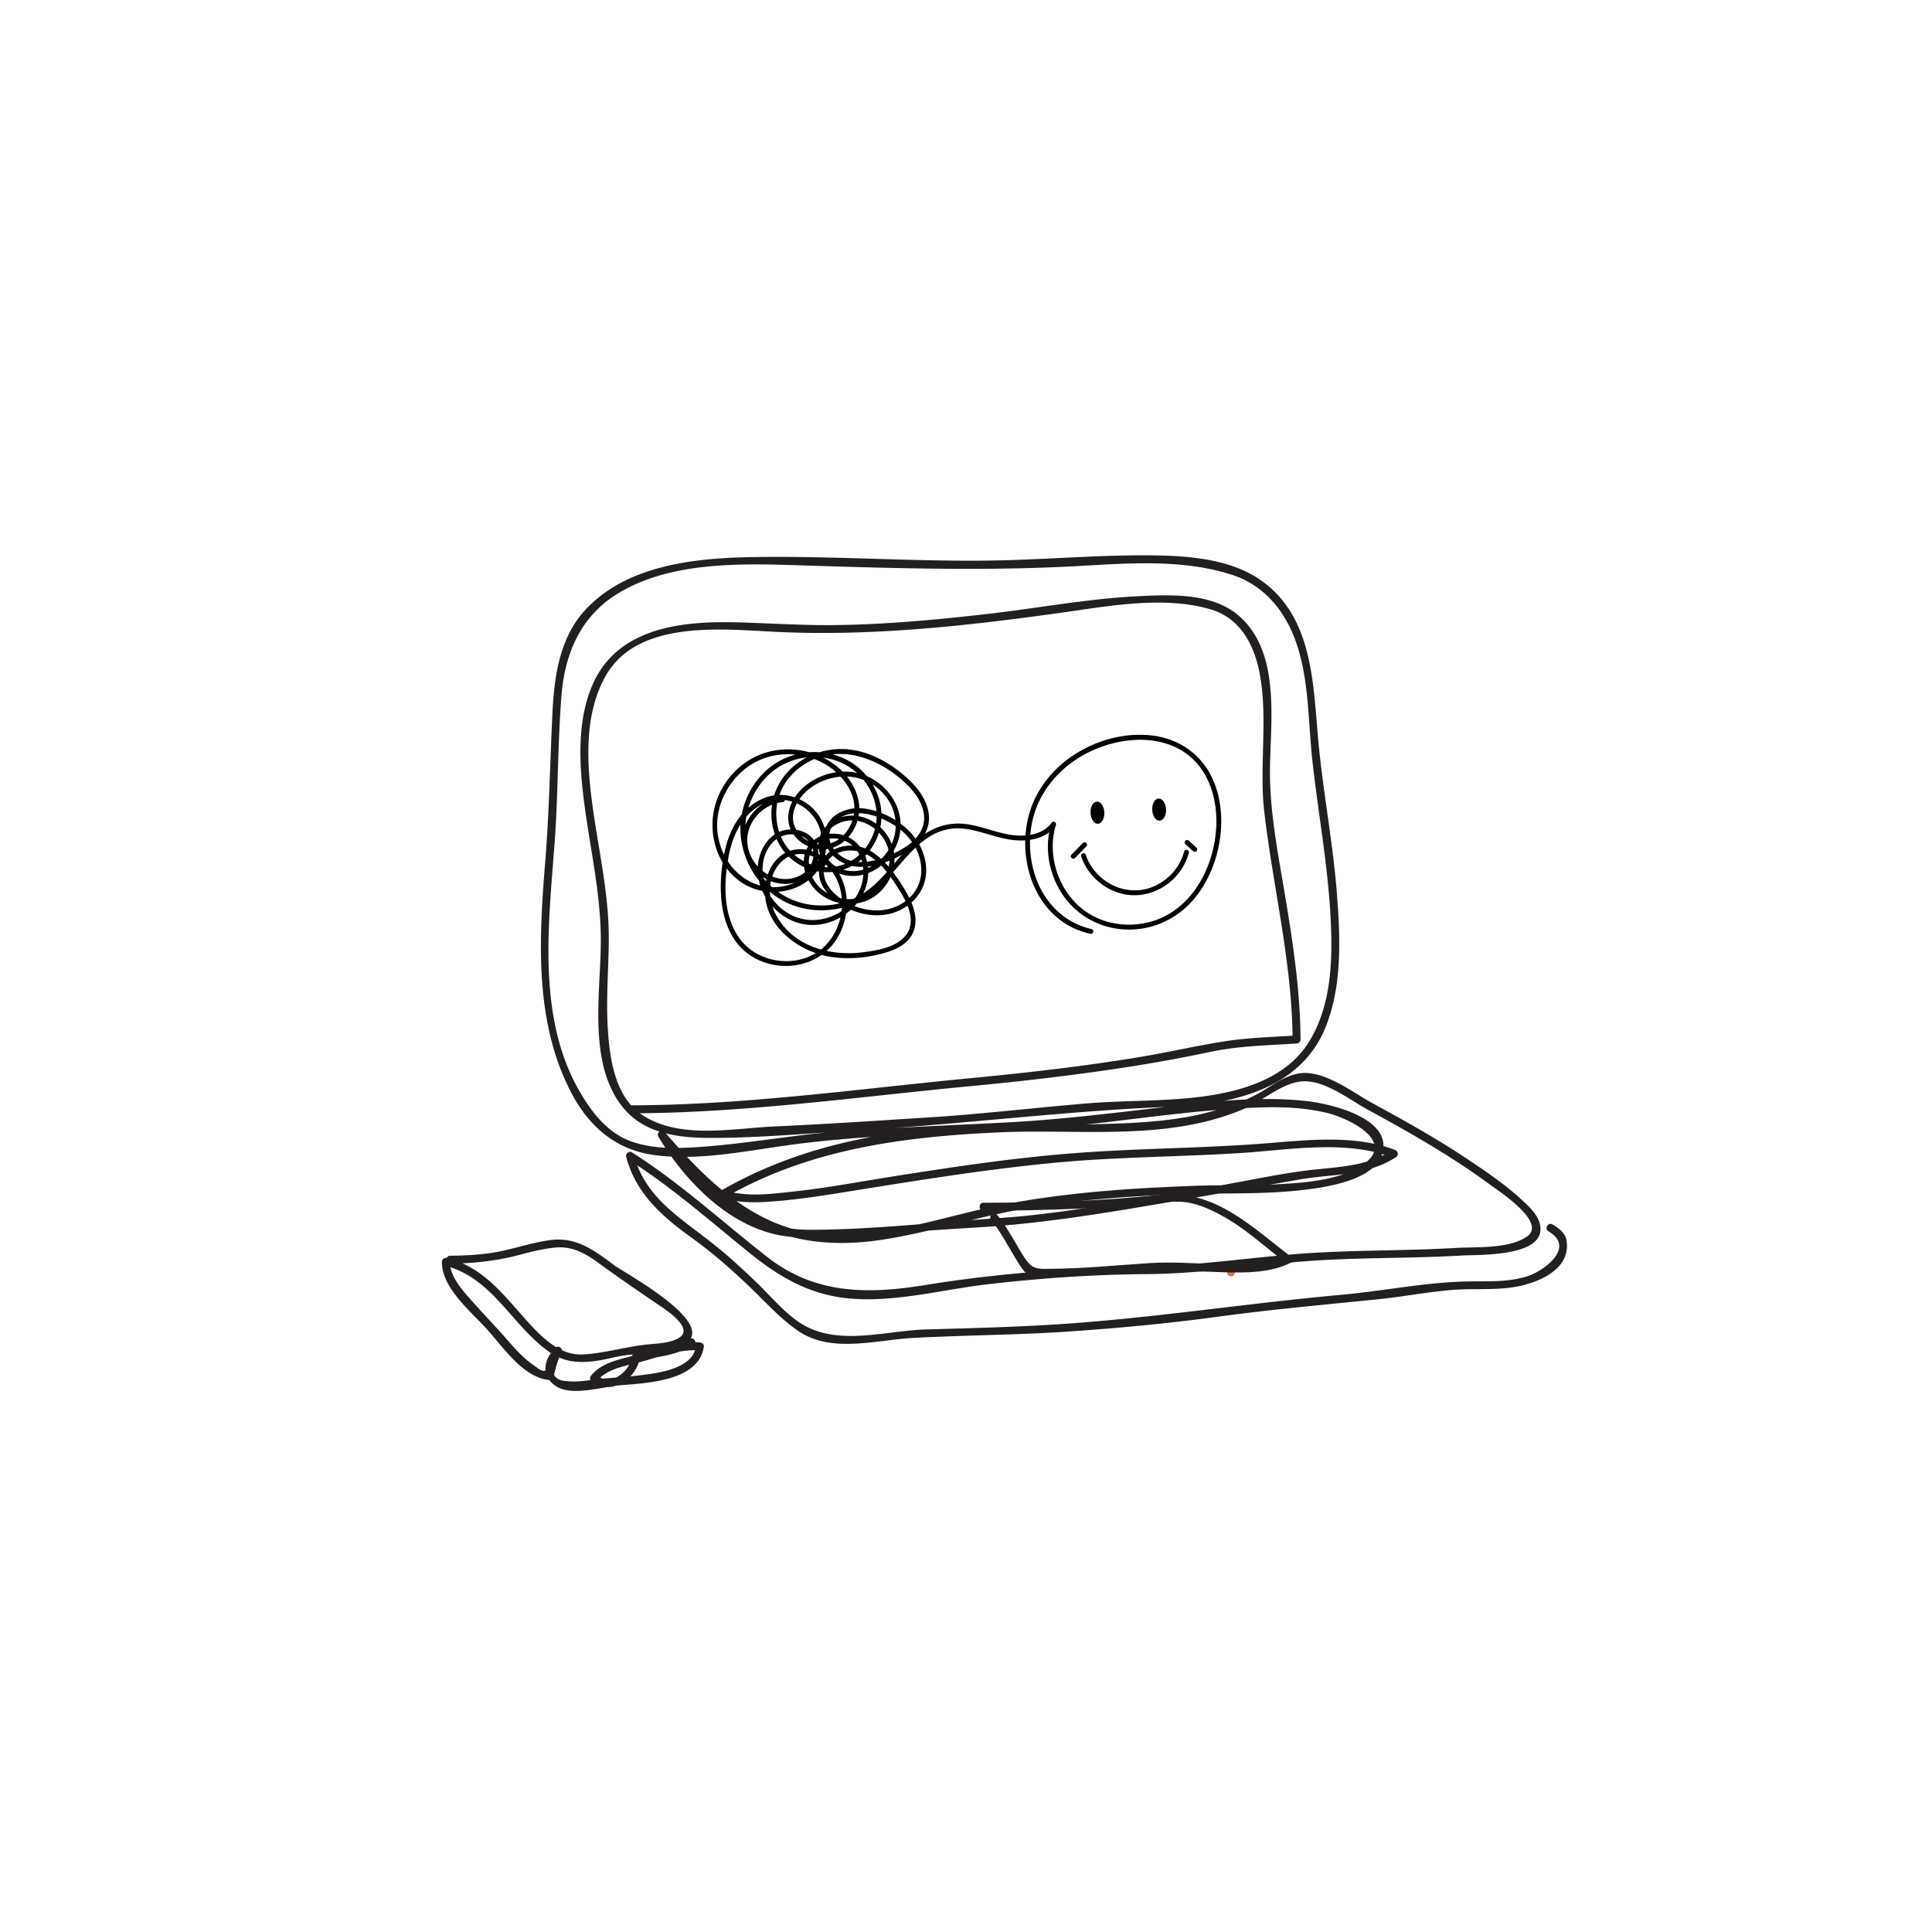 <svg xmlns="http://www.w3.org/2000/svg" width="1080" height="1080" version="1.0" viewBox="0 0 810 810"><defs><clipPath id="a"><path d="M226 232.691h431V564H226zm0 0"/></clipPath><clipPath id="b"><path d="M185.02 519H296v65H185.02zm0 0"/></clipPath><clipPath id="c"><path d="M298 308h215v97H298zm0 0"/></clipPath><clipPath id="d"><path d="m294.273 314.164 216.48-10.805 4.75 95.133-216.48 10.801zm0 0"/></clipPath><clipPath id="e"><path d="m294.273 314.164 216.48-10.805 4.75 95.133-216.48 10.801zm0 0"/></clipPath><clipPath id="f"><path d="m294.273 314.164 216.48-10.805 4.75 95.133-216.48 10.801zm0 0"/></clipPath><clipPath id="g"><path d="M453 356h46v20h-46zm0 0"/></clipPath><clipPath id="h"><path d="m294.273 314.164 216.48-10.805 4.75 95.133-216.48 10.801zm0 0"/></clipPath><clipPath id="i"><path d="m294.273 314.164 216.48-10.805 4.75 95.133-216.48 10.801zm0 0"/></clipPath><clipPath id="j"><path d="m294.273 314.164 216.48-10.805 4.75 95.133-216.48 10.801zm0 0"/></clipPath><clipPath id="k"><path d="M448 353h8v8h-8zm0 0"/></clipPath><clipPath id="l"><path d="m294.273 314.164 216.48-10.805 4.75 95.133-216.48 10.801zm0 0"/></clipPath><clipPath id="m"><path d="m294.273 314.164 216.48-10.805 4.75 95.133-216.48 10.801zm0 0"/></clipPath><clipPath id="n"><path d="m294.273 314.164 216.48-10.805 4.75 95.133-216.48 10.801zm0 0"/></clipPath><clipPath id="o"><path d="M496 352h6v6h-6zm0 0"/></clipPath><clipPath id="p"><path d="m294.273 314.164 216.48-10.805 4.75 95.133-216.48 10.801zm0 0"/></clipPath><clipPath id="q"><path d="m294.273 314.164 216.48-10.805 4.75 95.133-216.48 10.801zm0 0"/></clipPath><clipPath id="r"><path d="m294.273 314.164 216.48-10.805 4.75 95.133-216.48 10.801zm0 0"/></clipPath><clipPath id="s"><path d="M457 336h7v10h-7zm0 0"/></clipPath><clipPath id="t"><path d="m294.273 314.164 216.48-10.805 4.75 95.133-216.48 10.801zm0 0"/></clipPath><clipPath id="u"><path d="m294.273 314.164 216.48-10.805 4.75 95.133-216.48 10.801zm0 0"/></clipPath><clipPath id="v"><path d="m294.273 314.164 216.48-10.805 4.75 95.133-216.48 10.801zm0 0"/></clipPath><clipPath id="w"><path d="M483 334h6v11h-6zm0 0"/></clipPath><clipPath id="x"><path d="m294.273 314.164 216.48-10.805 4.75 95.133-216.48 10.801zm0 0"/></clipPath><clipPath id="y"><path d="m294.273 314.164 216.48-10.805 4.75 95.133-216.48 10.801zm0 0"/></clipPath><clipPath id="z"><path d="m294.273 314.164 216.48-10.805 4.75 95.133-216.48 10.801zm0 0"/></clipPath></defs><path fill="#fff" d="M-81-81h972v972H-81z"/><path fill="#fff" d="M-81-81h972v972H-81z"/><g clip-path="url(#a)"><path fill="#231f20" d="M265.043 466.762c47.355-.153 94.77-6.934 141.863-11.387 22.664-2.145 45.285-4.79 67.778-8.328a638.06 638.06 0 0 0 32.98-6.082c11.809-2.485 23.934-2.676 35.93-3.488.902-.063 1.676-.711 1.668-1.668-.13-20.489-3.203-40.676-6.574-60.836-2.91-17.399-6.426-34.903-6.243-52.606.22-20.77 4.559-49.422-13.465-64.543-11.39-9.55-29.34-8.515-43.156-7.781-20.351 1.086-40.629 4.91-60.863 7.242-22.102 2.543-44.266 4.64-66.531 4.797-13.942.094-27.832-.957-41.762-1.2-22.887-.398-48.574 3.118-58.488 26.755-6.66 15.875-5.207 34.793-2.926 51.39 2.543 18.461 6.695 36.817 6.648 55.547-.05 21.797-5.675 51.574 9.47 69.957 9.273 11.258 24.233 12.614 37.933 12.551 20.453-.086 41.175-2.055 61.597-3.254 43.54-2.566 86.852-8.176 130.438-9.844 24.953-.953 53.539-7.195 64.18-32.754 7.136-17.18 6.453-37.09 5.097-55.28-1.562-20.915-5.5-41.575-7.625-62.43-2.554-25.028-1.62-54.758-24.914-70.618-13.992-9.527-33.879-10.132-50.129-10.078-21.851.078-43.683 2.04-65.554 2.227-32.332.277-64.665-2.047-96.973-1.492-24.3.418-52.945 3.363-70.305 22.449-10.367 11.402-12.719 27.355-13.453 42.172-1.055 21.035-1.371 42.039-3.066 63.058-2.621 32.496-4.672 67.207 10.984 97.016 7.309 13.922 18.445 23.664 34.246 25.937 19.313 2.782 40.39-1.988 59.52-4.46 43.836-5.668 88.273-4.192 132.18-9.438 20.929-2.496 41.745-5.316 62.835-5.992 9.348-.301 18.7.094 27.832 2.254 8.942 2.113 29.621 11.957 15.211 21.71-10.027 6.79-24.918 7.637-36.562 8.278-11.266.621-22.567.195-33.832.61-27.223.992-54.39 2.804-81.168 8.03-24.703 4.837-48.61 14.051-74.18 12.356-28.64-1.898-49.344-22.426-67.027-42.988-1.25-1.457-3.578.422-2.617 2.02 11.566 19.195 30.43 38.648 53.585 41.757 11.743 1.582 23.813.16 35.555-.73 15.13-1.141 30.266-2.102 45.406-3.04 30.555-1.882 60.016-7.218 90.141-12.374 14.754-2.52 29.457-5.133 44.195-7.68 13.93-2.41 27.993-1.332 40.34-9.352 1.278-.828.946-2.53-.398-3.039-17.82-6.824-38.567-3.883-57.125-2.531-26.016 1.89-52.16 1.902-78.149 3.95-25.785 2.03-51.394 5.921-76.93 9.968-12.972 2.055-25.945 4.523-39.007 5.941-9.832 1.067-20.399 2.622-30.004-.46l.394 3.039c35.422-20.41 75.188-25.524 115.372-27.29 33.972-1.488 70.402 3.907 102.582-10.015 7.707-3.336 15.87-10.996 24.375-11.371 9.328-.41 19.527 7.8 27.398 12.062 17.645 9.567 35.105 19.563 51.285 31.485 4.121 3.039 23.781 15.87 14.996 21.648-7.843 5.156-20.992 4.149-29.906 4.672-22.156 1.305-44.398.773-66.527 2.543-13.133 1.05-26.211 2.683-39.332 3.84-13.192 1.164-26.407 1.215-39.625 1.761-25.735 1.06-51.387 3.282-76.817 7.415-23.906 3.878-45.949 3.93-65.894-11.594-18.961-14.762-36.594-31.11-56.942-44.012-1.27-.809-2.808.512-2.449 1.883 3.977 15.23 15.047 24.965 27.379 33.84 8.34 6 15.977 12.633 23.418 19.703 6.86 6.512 13.344 13.894 21.144 19.3 13.973 9.684 32.817 3.868 48.31 3.04 21.76-1.164 43.526-1.211 65.292-2.688 21-1.422 41.965-3.418 62.824-6.246 22.317-3.02 44.633-5.02 67.035-7.293 9.961-1.015 19.86-2.902 29.82-3.808 8.594-.782 17.278.054 25.848-1.114 9.993-1.367 25.293-6.992 23.149-19.867-.512-3.059-3.426-5.137-5.875-6.566-1.86-1.086-3.535 1.797-1.68 2.879 11.328 6.62-1.375 16.285-8.535 18.734-7.742 2.648-16.574 2.156-24.645 2.273-17.93.258-35.91 4.012-53.785 5.625-39.011 3.52-77.664 9.575-116.773 12.223-19.16 1.305-38.285 1.738-57.469 2.305-16.144.48-35.156 6.652-50.21-1.383-7.743-4.125-14.09-12.078-20.352-18.106-6.293-6.058-12.727-11.941-19.61-17.34-13.375-10.48-27.492-18.855-32.07-36.398l-2.45 1.887c18 11.414 33.977 25.492 50.489 38.887 13.144 10.664 26.078 18.21 43.262 19.539 18.906 1.472 38.351-3.871 57.015-6.032 22-2.55 44.375-4.125 66.528-4.261 21.968-.125 43.789-3.559 65.652-5.309 22.117-1.766 44.387-1.18 66.535-2.484 6.672-.395 31.977.566 33.028-10.336.523-5.446-4.274-9.774-7.899-13.106-6.98-6.437-15.059-11.902-22.934-17.152-12.718-8.496-26.12-15.95-39.55-23.262-8.524-4.636-20.95-14.558-31.395-12.375-5.547 1.164-9.86 4.317-14.625 7.215-6.293 3.828-13.433 6.317-20.488 8.332-13.75 3.93-28.238 4.942-42.465 5.414-28.32.938-56.355-.191-84.598 3.094-27.953 3.254-55.043 10.828-79.52 24.937-1.304.743-.948 2.606.395 3.04 8.137 2.605 16.836 1.953 25.22 1.18 10.866-1.013 21.597-2.825 32.37-4.563 27.016-4.34 54.043-8.63 81.29-11.262 26.038-2.512 52.296-2.48 78.398-4.125 20.586-1.3 44.156-5.684 63.941 1.894l-.398-3.039c-11.266 7.313-24.305 6.899-37.125 8.637-13.887 1.883-27.7 5.035-41.567 7.227-28.86 4.558-57.125 10.636-86.347 12.57-25.942 1.727-52.223 4.777-78.227 4.895-13.387.058-24.273-3.551-35.125-11.36-10.633-7.656-19.527-18.187-26.273-29.36l-2.618 2.02c12.254 14.254 25.364 28.063 42.317 36.68 15.265 7.762 32.996 8.777 49.691 6.406 19.504-2.77 38.266-8.965 57.598-12.578 22.203-4.148 44.836-5.71 67.371-6.656 18.195-.762 36.57.262 54.668-2.059 9.922-1.273 31.535-4.558 32.105-17.867.551-12.86-22.988-18.14-31.882-19.156-19.399-2.223-39.387.066-58.672 2.316-22.188 2.59-44.207 5.348-66.528 6.547-21.918 1.176-43.836 2.012-65.734 3.356-22.25 1.37-44.187 5.847-66.453 7.14-8.629.504-17.05.496-25.352-2.226-10.082-3.305-16.797-11.739-21.996-20.532-18.457-31.226-13.402-70.652-10.87-105.039 1.515-20.543 1.23-41.21 2.878-61.707 1.402-17.414 7.902-32.773 22.973-42.273 23.332-14.68 55.215-12.902 81.605-12.09 37.078 1.152 74.278 2.207 111.344.188 21.559-1.176 43.867-3.086 64.812 3.52 14.72 4.64 23.68 16.62 28.059 30.894 4.617 15.05 4.277 31.152 5.969 46.66 2.265 20.879 6.086 41.55 7.457 62.527 1.226 18.793 1.3 40.031-9.207 56.418-8.055 12.567-22.489 18.332-36.524 21.094-18.25 3.59-37.445 2.605-55.933 4.125-21.965 1.805-43.852 4.437-65.852 5.844-21.883 1.39-43.734 2.855-65.64 3.851-17.594.797-39.473 5.496-55.2-4.82-11.5-7.54-13.687-23.84-14.457-36.344-.78-12.613.39-25.238.418-37.851.043-17.754-3.922-35.301-6.445-52.793-2.672-18.536-4.469-40.239 5.191-57.18 13.653-23.938 49.672-19.356 72.645-18.328 39.539 1.77 79.133-2.606 118.246-8.078 19.867-2.782 42.625-7.13 62.371-1.52 13.324 3.793 19.11 16.012 21.184 28.688 3.054 18.644-.54 37.73 1.648 56.476 3.719 31.84 11.645 63.043 11.848 95.254l1.668-1.668c-9.703.652-19.485.867-29.117 2.305-11.907 1.777-23.676 4.558-35.555 6.554-23.871 4.02-47.934 6.73-72.016 9.047-47.09 4.524-94.52 11.235-141.863 11.387-2.152 0-2.152 3.344 0 3.336zm0 0"/></g><path fill="#d87750" d="M516.094 535.102c2.144 0 2.148-3.332 0-3.332-2.149 0-2.149 3.332 0 3.332zm0 0"/><path fill="#231f20" d="M415.559 511.54c3.89 4.737 6.66 10.183 9.828 15.397 1.3 2.149 4.484 8.055 7.32 8.165 15.555.613 31.031-.895 46.535-2.032 11.516-.843 22.762.04 34.285.34 9.07.235 19.043.23 27.368-3.86.886-.433 1.16-1.98.335-2.62-16.52-12.778-32.332-28.422-54.757-25.996-24.59 2.66-49.45 3.293-74.164 3.32-2.149 0-2.149 3.34 0 3.336 22.55-.027 45.136-.723 67.601-2.684 4.883-.433 9.754-1.226 14.66-1.086 6.34.172 12.465 2.961 17.91 5.953 9.59 5.27 17.778 12.864 26.391 19.528l.34-2.621c-8.328 4.093-18.559 3.59-27.594 3.355-9.996-.262-19.797-1.12-29.797-.469-13.816.895-27.582 2.313-41.445 2.387-3.395.016-6.57.434-9-2.277-2.086-2.324-3.637-5.266-5.207-7.95-2.55-4.343-5.04-8.636-8.246-12.538-1.367-1.668-3.711.707-2.36 2.355zm0 0"/><g clip-path="url(#b)"><path fill="#231f20" d="M188.746 529.781c9.813-.078 19.328-1.14 28.832-3.613 5.129-1.332 10.16-2.688 15.461-3.145 6.899-.59 12.402 2.493 17.754 6.387 8.379 6.102 16.84 11.918 25.426 17.73 2.656 1.801 14.789 9.583 8.625 13.633-3.434 2.254-8.75 2.465-12.64 2.82-9.36.856-18.485 3.766-27.829 4.27-9.766.524-17.418-7.383-23.438-14.058-10.03-11.11-18.277-22.508-33.519-26.414a1.656 1.656 0 0 0-.758-.02c-.254.05-.484.152-.691.313a1.628 1.628 0 0 0-.485.582c-.117.23-.18.476-.183.734-.27 10.668 11.883 20.672 18.414 27.79 6.976 7.6 15.488 20.843 26.722 21.808.715.062 1.446-.551 1.61-1.223.867-3.54 1.59-7.04 3.379-10.254.922-1.652-1.262-3.375-2.617-2.02-5.09 5.063-6.114 12.044.53 16.212 6.645 4.164 19.528.019 26.977-.57 11.004-.868 32.926-1.829 34.774-16.24.12-.948-.852-1.612-1.664-1.667-8.938-.629-17.34 2.492-25.793 4.969-6.883 2.011-14.875 3-19.746 8.832-.535.652-.746 1.738 0 2.36 8.402 6.886 19.746-1.34 20.59-10.942l-1.668 1.668c8.257-.164 16.546-1.696 23.906-5.555 1.906-1 .219-3.879-1.68-2.879-6.836 3.582-14.566 4.941-22.226 5.098-.97.02-1.586.746-1.664 1.668-.563 6.386-8.704 13.66-14.899 8.582v2.36c4.399-5.27 11.988-6.278 18.277-7.977 8.247-2.23 16.188-5.465 24.903-4.848l-1.672-1.668c-1.3 10.082-18.129 11.473-25.836 12.375-4.121.48-8.277.719-12.414 1.05-3.742.301-7.43 1.036-11.191 1.231a39.875 39.875 0 0 1-4.481-.09c-8.926-.433-6.059-8.23-2.668-11.605l-2.613-2.024c-1.301 2.329-2.094 4.727-2.797 7.301-1.063 3.906-3.723 1.211-6.16-.46-5.461-3.743-9.762-9.352-14.176-14.216-3.633-3.992-7.356-7.91-10.938-11.941-3.93-4.434-10-10.727-9.84-17.11l-2.109 1.61c19.98 5.121 27.887 24.855 43.63 36.117 8.523 6.102 17.956 4.512 27.534 2.281 9.32-2.168 20.121-.941 28.828-5.355 15.887-8.05-24.398-29.856-28.691-33-8.691-6.395-16.133-12.363-27.598-10.691-6.234.902-12.234 2.757-18.355 4.187-7.582 1.77-15.375 2.242-23.133 2.3-2.148.02-2.152 3.356 0 3.34zm0 0"/></g><g clip-path="url(#c)"><g clip-path="url(#d)"><g clip-path="url(#e)"><g clip-path="url(#f)"><path d="M327.996 334.273c-6.496.586-12.316 4.852-15.098 10.739-2.843 6.023-1.878 13.035 2.16 18.281 4.094 5.32 10.723 8.293 17.403 6.95 6.695-1.348 12.043-7.692 10.344-14.723-1.47-6.075-8.25-8.72-13.918-7.457-6.563 1.46-10.465 8.125-11.098 14.437-1.336 13.395 10.445 25.902 23.871 25.281 13.36-.617 25.106-13.129 21.777-26.808-1.515-6.227-6.476-10.868-12.914-11.414-6.125-.52-12 2.945-13.257 9.218-1.344 6.688 2.37 13.403 7.898 16.993 5.559 3.613 13.02 4.34 19.035 1.457 5.973-2.856 10.164-9.043 10.75-15.63.586-6.554-2.719-12.87-8.082-16.562-5.308-3.656-12.273-4.226-17.844-.793-5.632 3.469-7.527 10.309-4.203 16.102 3.735 6.515 11.805 8.238 18.567 5.918 6.52-2.239 11.414-7.867 13.351-14.418 4.07-13.781-7.07-27.364-20.87-28.278-7.24-.48-14.735 2.27-19.903 7.375-4.719 4.668-7.461 11.961-3.805 18.086 3.094 5.18 9.711 8.051 15.59 6.766 6.316-1.379 10.914-7.2 12.156-13.356 1.45-7.18-1.918-14.257-6.953-19.242-4.937-4.886-11.613-7.925-18.476-8.765-6.809-.836-13.782.402-19.739 3.86-5.824 3.378-10.52 8.714-13.289 14.843-5.613 12.422-2.504 28.265 8.832 36.426 10.211 7.351 26.137 5.468 33.13-5.48 3.831-6 4.171-14.024.94-20.349-3.074-6.023-9.515-10.03-16.214-10.425-7.149-.422-13.782 3.687-18.004 9.234-4.813 6.32-6.695 14.316-7.543 22.082-1.492 13.66.742 30.094 14.117 37.203 11.258 5.98 26.129 3.395 33.527-7.316 7.211-10.438 6.59-26.453-3.91-34.543-5.172-3.98-12.375-5.547-18.113-1.785-5.106 3.34-7.52 9.718-7.504 15.64.035 14.575 13.918 25.075 27.148 27.274 7.926 1.32 16.352.488 24.004-1.89 3.172-.99 6.344-2.434 8.684-4.856 2.457-2.551 3.55-6.04 3.258-9.547-.313-3.766-1.918-7.324-3.758-10.574a76.932 76.932 0 0 0-6.356-9.485c-4.042-5.148-9.433-9.91-16.277-10.21-5.426-.243-11.566 2.37-13.46 7.816-2.395 6.894 3.05 13.468 8.558 16.886 6.484 4.024 14.808 5.82 22.187 3.403 6.489-2.125 11.934-7.383 13.254-14.227 1.418-7.36-1.625-14.816-6.808-20-5.192-5.2-12.868-9.05-20.23-9.55-6.634-.454-14.442 3.273-15.208 10.609-.703 6.726 5.332 12.386 11.524 13.597 7.558 1.477 15.851-1.714 22.296-5.503 5.817-3.418 10.735-8.997 9.868-16.196-.914-7.59-6.852-13.71-12.641-18.148-5.965-4.574-12.996-8.067-20.516-8.98-13.714-1.665-28.336 6.433-31.964 20.28-1.704 6.5-.817 13.68 2.492 19.532 3.468 6.14 9.758 10.34 16.71 11.363 6.805 1 13.516-1.129 18.508-5.855 4.793-4.543 7.653-11.086 7.598-17.704-.058-6.984-3.234-13.765-8.16-18.64-5.09-5.035-12.031-7.703-19.14-7.895-7.145-.191-14.356 2.157-19.887 6.711-5.317 4.375-9.098 10.438-10.883 17.082-3.668 13.68 2.254 28.664 13.785 36.692 12.156 8.46 29.36 7.586 40.809-1.692 11.68-9.465 19.77-28.273 37.359-26.738 7.644.668 14.676 4.309 22.332 4.902 6.094.473 12.867-.824 16.687-6.035-.585-.305-1.168-.605-1.753-.91-3.098 10.242-.891 21.703 5.242 30.395 6.644 9.406 17.64 14.535 29.101 13.96 10.243-.515 19.614-5.414 26.016-13.382 5.672-7.063 9.164-15.871 10.41-24.817 1.219-8.761.352-17.992-3.61-25.984-4.757-9.594-13.835-15.75-24.425-17.086-20.754-2.621-43.473 9.766-50.914 29.625-6.785 18.102-.879 42.414 17.601 51.086a33.798 33.798 0 0 0 7 2.367c1.286.285 1.727-1.71.442-1.996-9.207-2.059-16.652-8.117-21.055-16.418-4.348-8.184-5.644-18-4.05-27.094 3.53-20.203 22.163-33.93 41.906-35.664 10.75-.941 21.773 2.2 28.535 11.043 5.054 6.61 7.101 15.012 7.047 23.235-.11 16.875-9.012 35.664-25.864 41.312-10.582 3.55-22.84 1.738-31.359-5.684-7.629-6.648-11.844-16.914-11.352-27 .122-2.53.586-5.03 1.32-7.453.29-.949-1.152-1.726-1.753-.91-3.621 4.942-10.074 5.914-15.805 5.317-6.976-.73-13.445-3.887-20.41-4.72-6.852-.82-13.125 1.169-18.61 5.286-5.347 4.012-9.449 9.3-13.816 14.297-4.558 5.223-9.574 9.984-16.164 12.46-6.144 2.31-12.957 2.755-19.34 1.235-12.375-2.945-21.925-13.68-23.984-26.191-2.035-12.356 3.957-25.696 15.027-31.766 11.422-6.265 26.711-3.844 34.657 6.781 3.753 5.024 5.77 11.5 4.77 17.766-.942 5.89-4.321 11.402-9.231 14.809-10.825 7.507-26.106 2.093-30.868-9.891-2.253-5.672-2.347-12.266-.058-17.941 2.316-5.747 6.894-10.34 12.347-13.164 12.27-6.36 26.36-2 36.625 6.156 5.176 4.11 10.81 9.844 11.313 16.828.48 6.715-4.684 11.394-10.094 14.332-5.957 3.238-13.554 6.129-20.387 4.453-5.722-1.406-11.332-7.668-8.507-13.766 3.12-6.726 11.511-7.105 17.687-5.23 6.383 1.937 12.613 5.793 16.45 11.352 3.757 5.449 5.078 12.953 1.894 18.988-2.992 5.668-9.246 9.027-15.512 9.39-6.937.399-14.504-2.398-19.414-7.347-2.262-2.278-4.12-5.297-4.117-8.602.008-2.656 1.3-5.054 3.398-6.644 4.266-3.235 10.258-3.153 14.832-.68 5.711 3.086 9.547 8.8 12.965 14.133 3.446 5.375 7.805 13.387 3.313 19.418-3.79 5.09-11.649 6.449-17.512 7.242-13.3 1.805-28.055-1.64-35.824-13.477-3.246-4.945-4.707-10.898-3.266-16.71 1.328-5.34 5.219-10.27 10.985-10.876 6.23-.656 12.191 3.477 15.394 8.582 2.996 4.786 3.895 10.735 2.988 16.266-.902 5.512-3.539 10.777-7.746 14.5-4.152 3.668-9.656 5.465-15.148 5.508-5.59.039-11.297-1.746-15.684-5.266-5-4.007-7.832-9.992-9.078-16.18-1.336-6.636-1-13.609.055-20.257 1.07-6.766 3.176-13.64 7.797-18.856 4.273-4.828 10.562-8.007 17.101-6.836 6.239 1.118 11.633 5.582 13.617 11.645 2.012 6.137.657 13.27-3.671 18.09-3.676 4.101-9.11 6.344-14.547 6.644-12.575.696-22.426-9.57-24.371-21.511-1.961-12.012 4.43-24.383 14.84-30.434 10.816-6.285 25.468-4.566 34.734 3.773 4.812 4.336 8.492 10.778 7.46 17.446-.878 5.683-4.823 11.129-10.577 12.55-5.387 1.329-11.72-1.71-14.078-6.738-2.875-6.136 1.32-12.87 6.187-16.531 5.215-3.918 12.043-5.746 18.5-4.629 6.05 1.047 11.383 4.754 14.594 9.984a19.234 19.234 0 0 1 1.332 17.598c-2.52 5.95-7.852 10.715-14.363 11.629-6.403.898-13.332-2.598-14.403-9.457-.965-6.191 4.567-10.828 10.242-11.563 5.926-.769 11.743 2.575 14.93 7.477 3.414 5.246 3.274 11.797.125 17.133-3.105 5.273-8.695 8.422-14.805 8.289-6.035-.133-12.109-3.39-14.98-8.809-2.79-5.27-2.352-12.808 3.64-15.593 4.938-2.293 11.32-.676 14.598 3.648 3.695 4.883 3.758 11.883 1.246 17.305-2.492 5.375-7.418 9.379-13.004 11.187-5.71 1.848-11.855 1.227-16.996-1.91-5.074-3.098-8.86-8.351-10.105-14.176-1.242-5.777.246-12.722 5.039-16.527 4.098-3.258 11.113-3.242 14.402 1.238 1.86 2.531 1.88 5.973.621 8.77-1.367 3.054-4.136 5.09-7.316 5.96-6.106 1.669-12.504-1.09-16.23-6.038-3.5-4.649-4.454-10.73-1.938-16.059 2.469-5.23 7.59-9.117 13.39-9.64 1.305-.122 1.208-2.165-.105-2.044"/></g></g></g></g><g clip-path="url(#g)"><g clip-path="url(#h)"><g clip-path="url(#i)"><g clip-path="url(#j)"><path d="M453.309 359.047c2.48 7.5 8.836 13.332 16.394 15.476 7.785 2.207 16.043-.218 21.914-5.66a23.543 23.543 0 0 0 6.793-11.324c.332-1.277-1.66-1.715-1.992-.445-1.832 7.047-7.406 12.812-14.266 15.144-6.902 2.344-14.496.633-20.078-3.972-3.152-2.598-5.543-5.977-6.828-9.86-.41-1.25-2.351-.613-1.937.64"/></g></g></g></g><g clip-path="url(#k)"><g clip-path="url(#l)"><g clip-path="url(#m)"><g clip-path="url(#n)"><path d="M453.977 353.438c-1.594 1.632-3.184 3.265-4.778 4.902-.918.941.598 2.312 1.516 1.37l4.773-4.901c.922-.946-.597-2.313-1.511-1.372"/></g></g></g></g><g clip-path="url(#o)"><g clip-path="url(#p)"><g clip-path="url(#q)"><g clip-path="url(#r)"><path d="M497.008 353.945c1.082.977 2.16 1.957 3.242 2.938.977.883 2.344-.63 1.371-1.516-1.082-.98-2.164-1.96-3.246-2.937-.973-.887-2.344.629-1.367 1.515"/></g></g></g></g><g clip-path="url(#s)"><g clip-path="url(#t)"><g clip-path="url(#u)"><g clip-path="url(#v)"><path d="M463 340.57c.129 2.567-1.066 4.707-2.664 4.79-1.598.077-3-1.934-3.129-4.5-.125-2.563 1.066-4.704 2.668-4.786 1.598-.078 2.996 1.934 3.125 4.496"/></g></g></g></g><g clip-path="url(#w)"><g clip-path="url(#x)"><g clip-path="url(#y)"><g clip-path="url(#z)"><path d="M488.871 339.281c.125 2.563-1.066 4.707-2.664 4.785-1.602.082-3-1.933-3.129-4.496-.129-2.562 1.067-4.707 2.664-4.785 1.598-.082 3 1.934 3.13 4.496"/></g></g></g></g></svg>